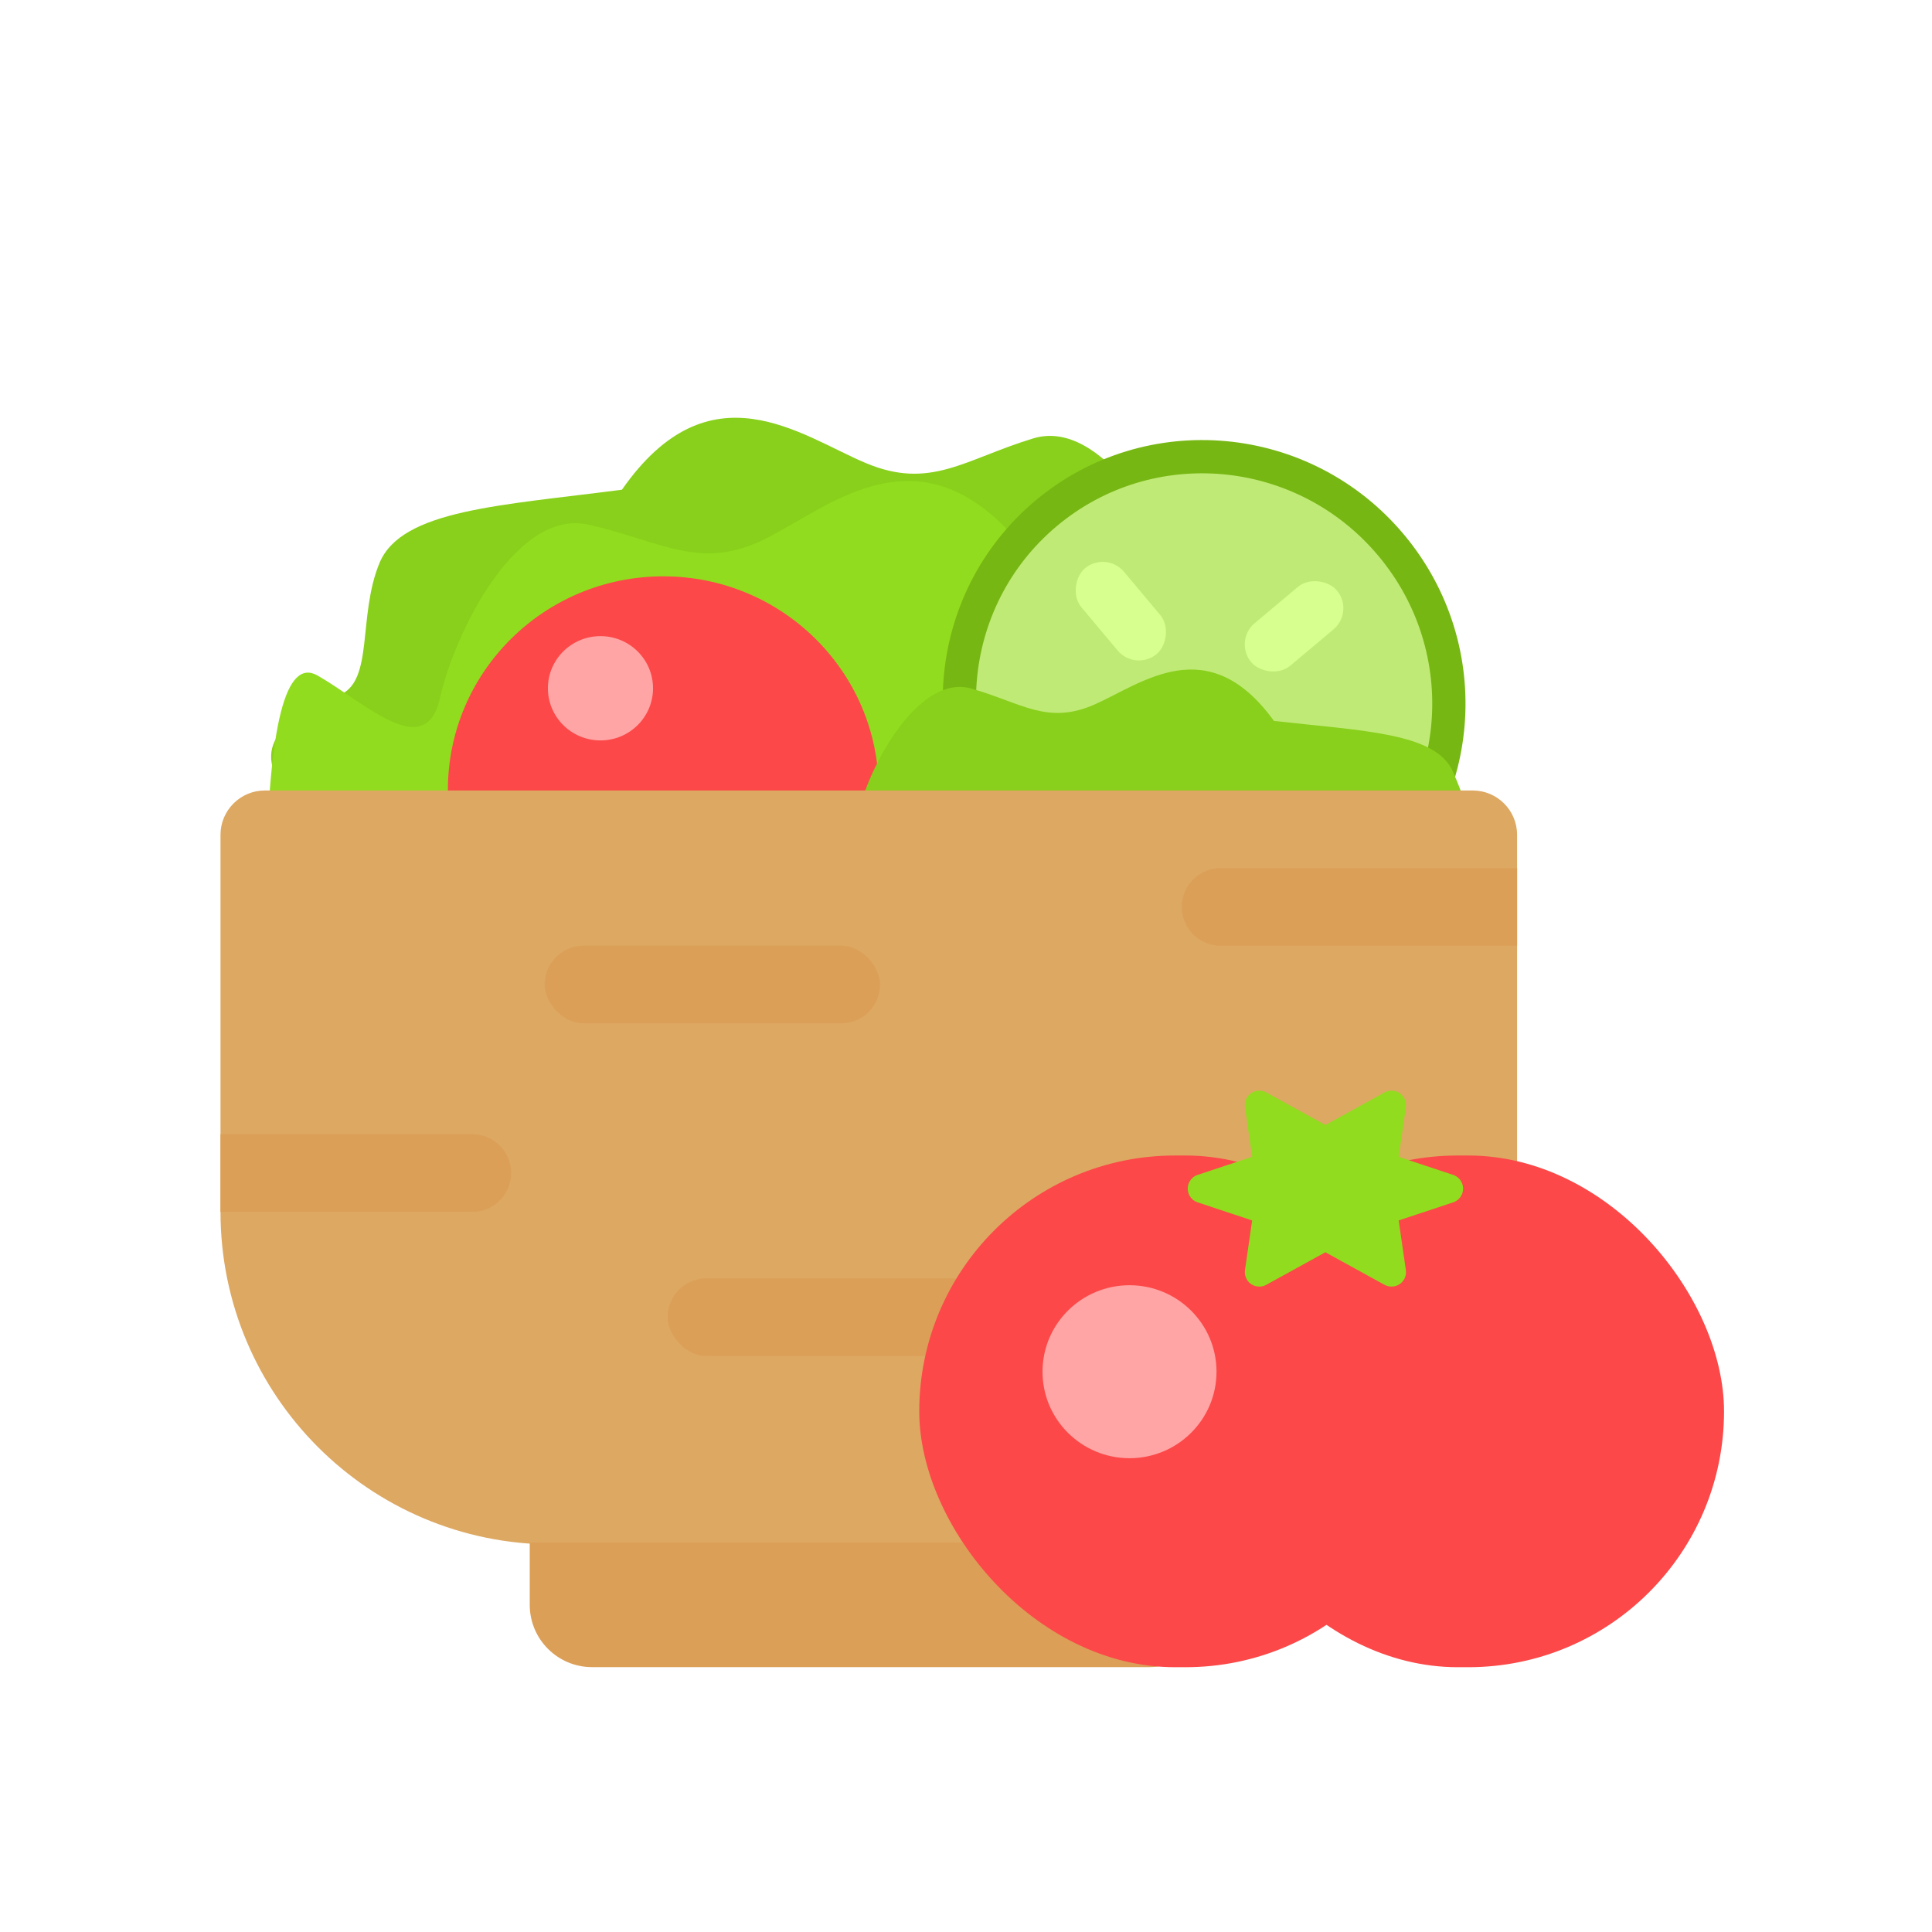 <svg xmlns="http://www.w3.org/2000/svg" xmlns:xlink="http://www.w3.org/1999/xlink" width="124" height="124" viewBox="0 0 124 124">
  <rect x="0" y="0" width="124" height="124" fill="#333333" stroke="none"/>
  <defs>
    <rect id="exp_salad-a" width="124" height="124"/>
  </defs>
  <g fill="none" fill-rule="evenodd">
    <mask id="exp_salad-b" fill="#fff">
      <use xlink:href="#exp_salad-a"/>
    </mask>
    <use fill="#FFF" xlink:href="#exp_salad-a"/>
    <g mask="url(#exp_salad-b)">
      <g transform="translate(12 17)">
        <path fill="#88D01B" d="M24.578,43.748 C17.219,41.002 11.087,39.323 10.474,35.664 C9.862,32.004 11.855,28.191 9.862,26.818 C7.869,25.445 4.496,22.699 7.869,20.107 C10.117,18.378 19.98,14.464 37.456,8.363 L77.435,34.454 C72.754,45.733 69.647,50.559 68.115,48.933 C65.816,46.493 63.362,41.917 61.37,45.425 C59.377,48.933 53.55,55.185 49.565,52.898 C45.58,50.611 43.893,48.17 39.448,48.933 C35.003,49.696 28.258,52.898 24.578,43.748 Z" transform="scale(1 -1) rotate(-13 -229.062 0)"/>
        <path fill="#91DC1E" d="M24.8,49.559 C17.069,46.675 10.626,44.911 9.983,41.066 C9.339,37.221 11.433,33.216 9.339,31.774 C7.246,30.332 3.703,27.446 7.246,24.723 C9.608,22.908 19.969,18.795 38.328,12.386 L77.461,43.63 C74.455,52.923 72.147,56.715 70.537,55.006 C68.121,52.443 65.543,47.636 63.45,51.321 C61.357,55.006 55.235,61.575 51.049,59.172 C46.863,56.769 45.09,54.204 40.421,55.006 C35.751,55.808 28.665,59.172 24.8,49.559 Z" transform="rotate(163 41.6 36.037)"/>
        <g transform="rotate(50 27.252 74.926)">
          <ellipse cx="15.783" cy="15.656" fill="#C0EA76" fill-rule="nonzero" stroke="#76B713" stroke-width="2.135" rx="15.783" ry="15.656"/>
          <g fill="#D6FF8F" transform="translate(4.304 14.233)">
            <rect width="7.174" height="3.558" rx="1.779"/>
            <rect width="7.174" height="3.558" x="15.783" rx="1.779"/>
          </g>
          <g fill="#D6FF8F" transform="rotate(90 6.514 11.048)">
            <rect width="7.174" height="3.558" rx="1.779"/>
            <rect width="7.174" height="3.558" x="15.783" rx="1.779"/>
          </g>
        </g>
        <g transform="translate(16.5 19.502)">
          <ellipse cx="14.071" cy="14.203" fill="#FC4848" fill-rule="nonzero" rx="13.825" ry="13.714"/>
          <ellipse cx="10.039" cy="7.673" fill="#FFA5A5" fill-rule="nonzero" rx="3.374" ry="3.347"/>
        </g>
        <path fill="#88D01B" d="M46.319,51.055 C40.914,49.039 36.41,47.806 35.96,45.118 C33.993,33.588 40.598,26.904 55.777,25.067 L83.136,46.91 C77.581,48.777 74.316,50.569 73.341,52.287 C71.877,54.863 67.597,59.456 64.671,57.776 C61.744,56.096 60.505,54.303 57.24,54.863 C53.975,55.424 49.021,57.776 46.319,51.055 Z" transform="rotate(166 59.379 41.602)"/>
        <path fill="#DDA862" d="M4.999,33.735 L82.523,33.735 C84.095,33.735 85.37,35.01 85.37,36.582 L85.37,60.777 C85.37,72.568 75.811,82.126 64.021,82.126 L23.501,82.126 C11.71,82.126 2.152,72.568 2.152,60.777 L2.152,36.582 C2.152,35.01 3.427,33.735 4.999,33.735 Z"/>
        <path fill="#DB9F58" d="M85.37 38.717L85.37 43.698 66.339 43.698C64.963 43.698 63.848 42.583 63.848 41.207 63.848 39.832 64.963 38.717 66.339 38.717L85.37 38.717zM2.152 60.777L2.152 55.796 18.314 55.796C19.689 55.796 20.804 56.911 20.804 58.286 20.804 59.662 19.689 60.777 18.314 60.777L2.152 60.777z"/>
        <rect width="21.522" height="4.981" x="22.957" y="43.698" fill="#DB9F58" rx="2.491"/>
        <rect width="25.109" height="4.981" x="30.848" y="65.047" fill="#DB9F58" rx="2.491"/>
        <path fill="#DB9F58" d="M22,82 L65.761,82 L65.761,86 C65.761,88.209 63.97,90 61.761,90 L26,90 C23.791,90 22,88.209 22,86 L22,82 Z"/>
        <g transform="translate(47 53)">
          <rect width="33.504" height="32.842" y="4.163" fill="#FC4848" rx="16.421"/>
          <rect width="33.504" height="32.842" x="18.148" y="4.163" fill="#FC4848" rx="16.421"/>
          <path fill="#91DC1E" d="M26.068,10.373 L22.274,12.462 C21.824,12.71 21.259,12.546 21.011,12.096 C20.913,11.919 20.876,11.715 20.905,11.515 L21.365,8.331 L17.869,7.171 C17.382,7.01 17.118,6.483 17.279,5.996 C17.372,5.717 17.59,5.498 17.869,5.406 L21.365,4.246 L20.905,1.062 C20.832,0.554 21.184,0.082 21.693,0.009 C21.893,-0.02 22.097,0.017 22.274,0.115 L26.068,2.204 L29.862,0.115 C30.312,-0.133 30.877,0.031 31.125,0.481 C31.223,0.658 31.26,0.862 31.231,1.062 L30.771,4.246 L34.267,5.406 C34.754,5.568 35.018,6.094 34.857,6.581 C34.764,6.86 34.546,7.079 34.267,7.171 L30.771,8.331 L31.231,11.515 C31.304,12.023 30.952,12.495 30.443,12.568 C30.243,12.597 30.039,12.56 29.862,12.462 L26.068,10.373 Z"/>
          <ellipse cx="13.495" cy="18.04" fill="#FFA5A5" rx="5.584" ry="5.551"/>
        </g>
      </g>
    </g>
  </g>
</svg>
